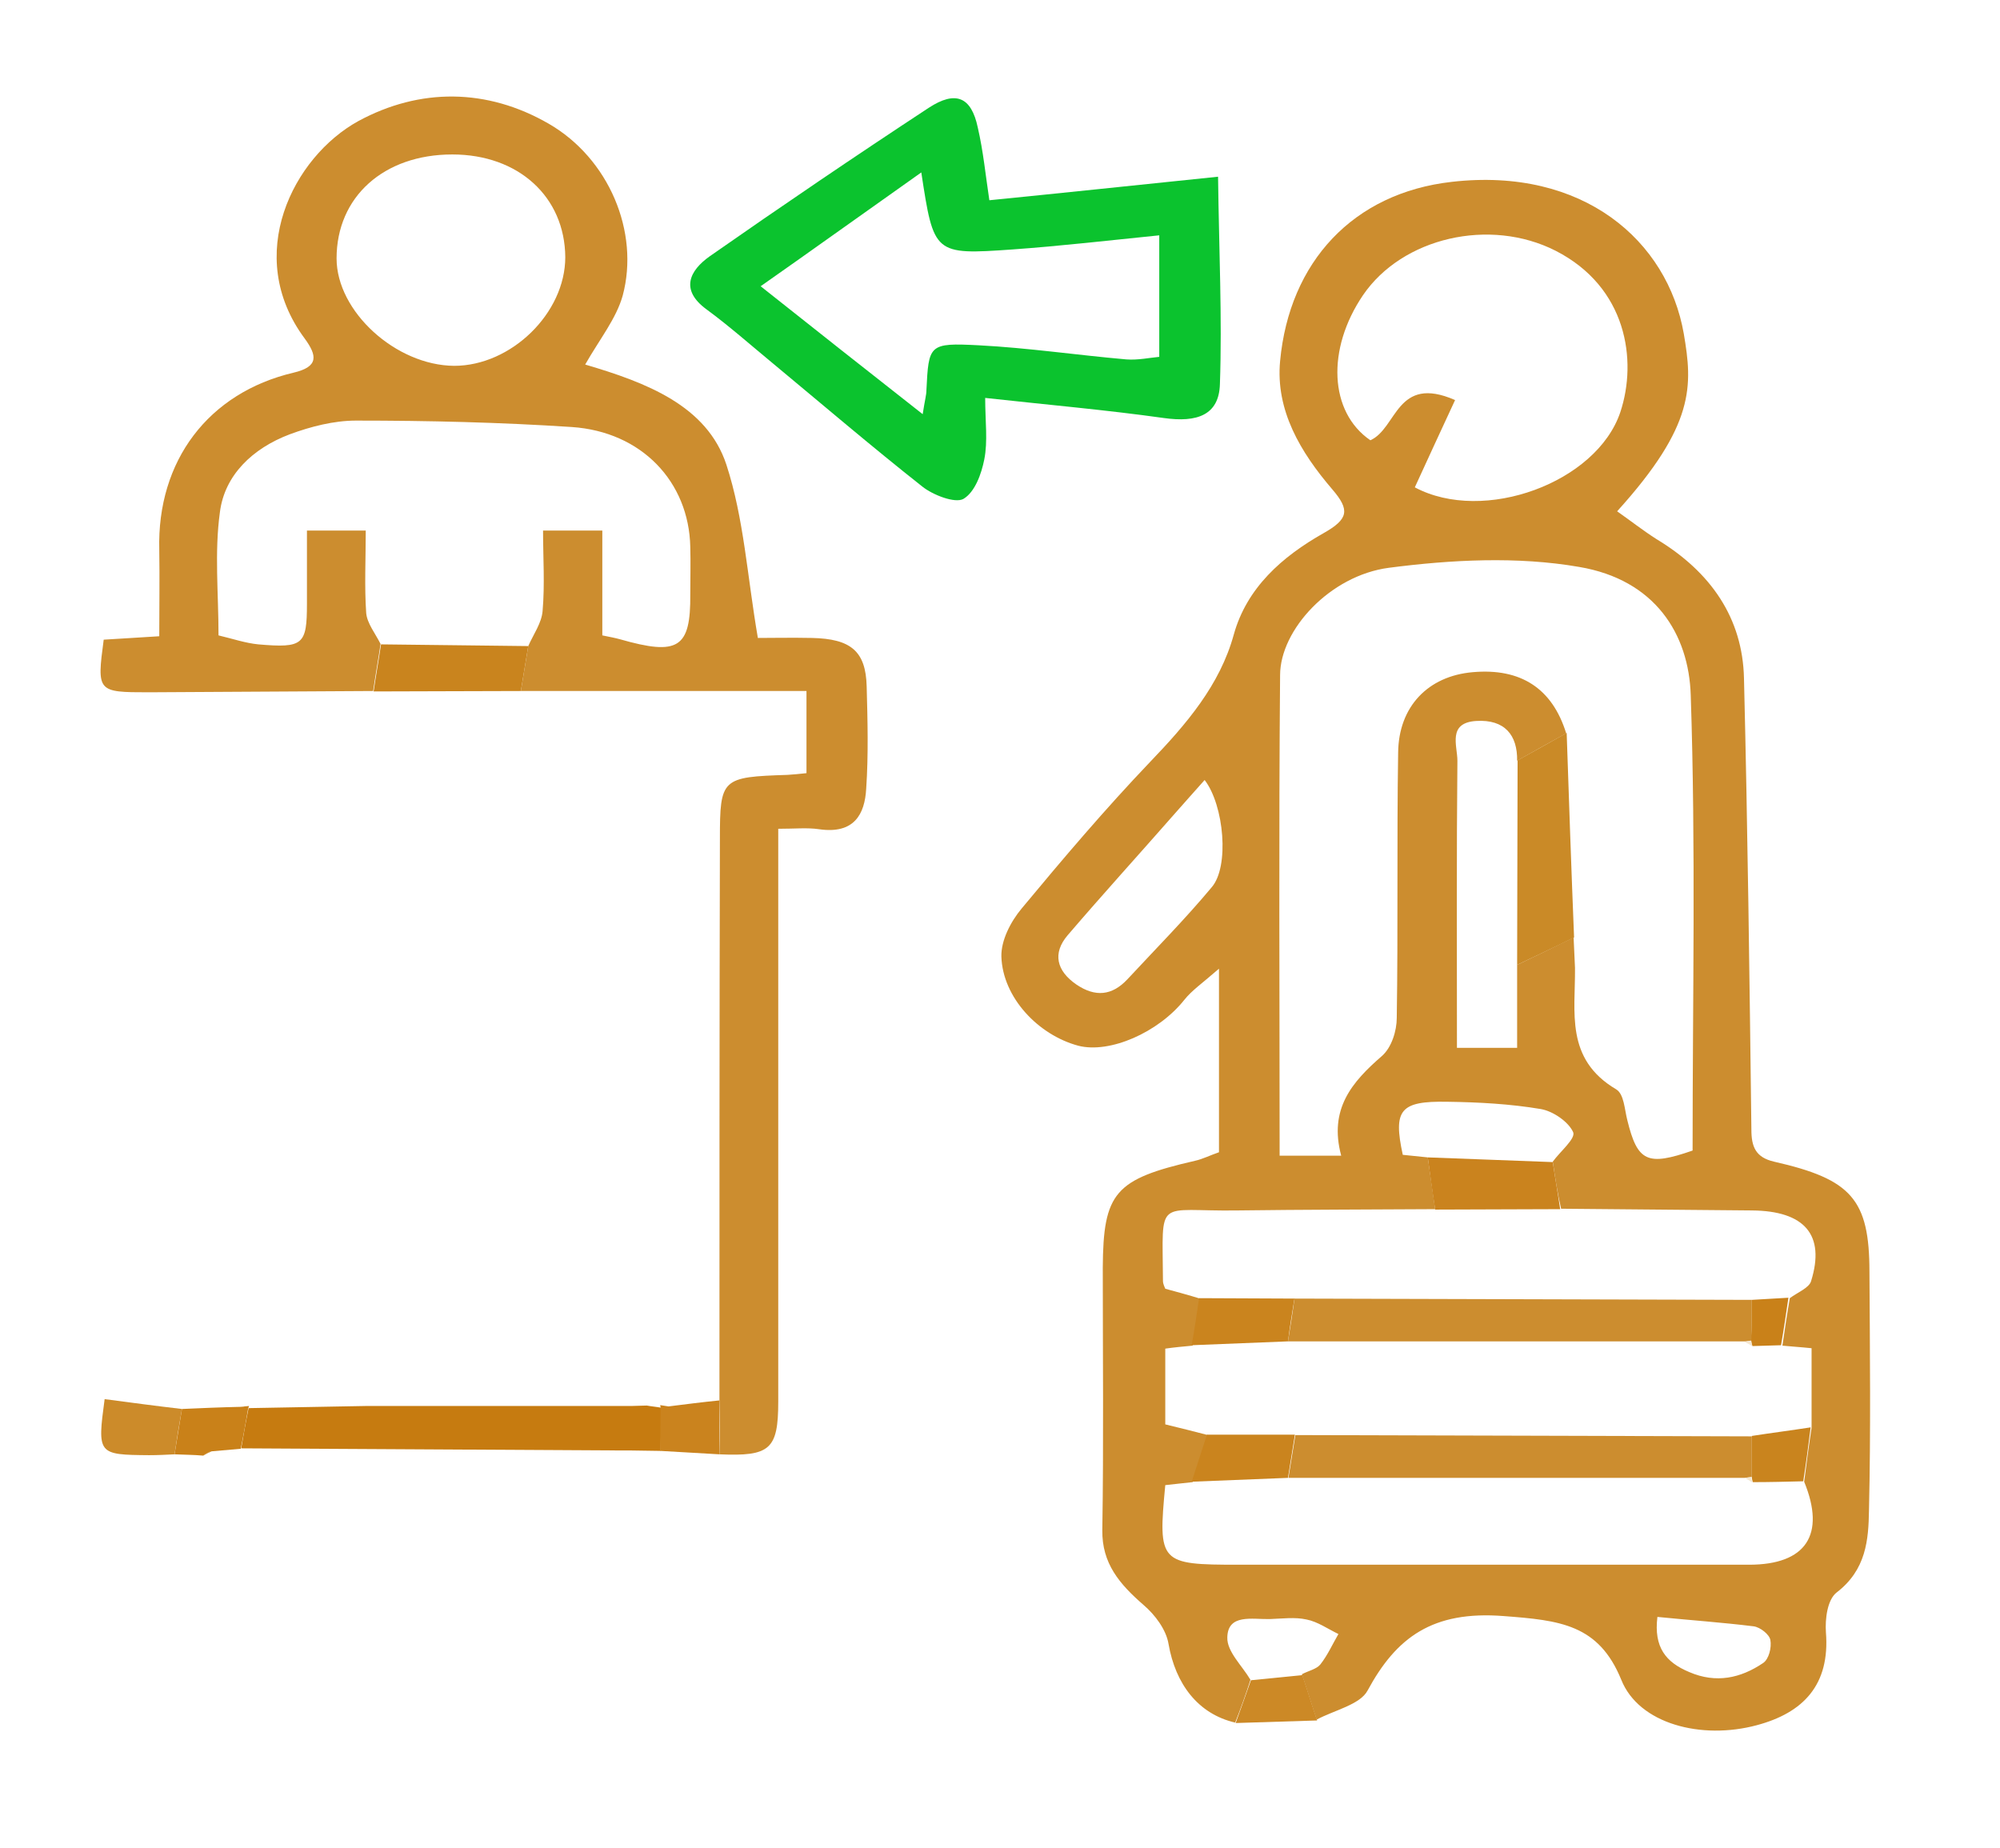 <svg width="343" height="317" viewBox="0 0 343 317" fill="none" xmlns="http://www.w3.org/2000/svg">
<path d="M211.834 295.426C205.482 293.959 201.592 288.822 200.401 281.924C200.004 279.503 198.098 276.935 196.113 275.247C191.985 271.651 188.967 268.129 189.047 262.405C189.285 247.436 189.126 232.466 189.126 217.424C189.206 204.509 191.191 202.234 204.927 199.079C206.276 198.785 207.547 198.125 209.055 197.611C209.055 187.852 209.055 178.019 209.055 166.131C206.197 168.626 204.371 169.874 203.1 171.488C198.654 177.065 190.317 180.734 184.918 179.34C178.09 177.505 171.976 171.121 171.738 164.077C171.659 161.288 173.326 158.06 175.232 155.785C182.298 147.273 189.523 138.761 197.225 130.689C203.497 124.158 209.214 117.481 211.596 108.822C213.819 100.823 219.853 95.467 226.999 91.431C231.287 89.009 231.525 87.468 228.508 83.946C223.029 77.562 218.742 70.371 219.536 61.932C221.124 44.908 232.081 33.094 248.992 31.186C271.542 28.618 285.992 41.313 288.771 57.236C290.28 66.115 290.756 72.866 277.338 87.689C279.64 89.303 281.784 90.991 284.086 92.458C293.455 98.108 298.855 106.033 299.093 116.307C299.728 142.136 300.045 167.892 300.363 193.722C300.363 196.657 301.078 198.492 304.254 199.226C317.513 202.234 320.61 205.683 320.61 218.157C320.689 231.806 320.848 245.381 320.53 259.03C320.451 264.093 320.054 269.23 314.972 273.119C313.384 274.366 312.987 277.668 313.146 279.943C313.861 288.969 309.256 293.738 301.316 295.866C291.788 298.435 281.069 295.646 278.052 288.088C274.162 278.549 267.492 277.888 257.885 277.155C245.658 276.201 239.465 280.824 234.542 289.923C233.272 292.344 228.825 293.298 225.808 294.913C224.935 292.344 224.141 289.703 223.267 287.134C224.379 286.547 225.808 286.254 226.443 285.447C227.714 283.832 228.508 281.998 229.54 280.237C227.714 279.356 225.967 278.109 224.061 277.742C222.077 277.301 219.933 277.595 217.789 277.668C214.772 277.742 210.564 276.714 210.484 280.824C210.405 283.245 213.025 285.667 214.454 288.088C213.66 290.583 212.787 293.005 211.834 295.426ZM266.301 199.226C267.572 197.464 270.271 195.263 269.795 194.162C269.001 192.401 266.381 190.567 264.237 190.2C258.997 189.319 253.598 189.026 248.198 188.952C240.1 188.806 238.909 190.347 240.576 198.051C242.005 198.198 243.435 198.345 244.864 198.492C245.261 201.427 245.737 204.435 246.134 207.371C234.86 207.444 223.506 207.444 212.231 207.591C198.098 207.811 199.369 205.023 199.448 219.698C199.448 220.212 199.766 220.799 199.845 221.019C201.989 221.606 203.894 222.12 205.8 222.707C205.403 225.422 204.927 228.064 204.53 230.779C202.942 230.926 201.354 231.072 199.845 231.292C199.845 236.062 199.845 240.391 199.845 244.281C202.624 244.941 204.847 245.528 207.15 246.115C206.276 248.83 205.403 251.472 204.53 254.187C202.942 254.334 201.354 254.554 199.845 254.701C198.575 268.056 198.892 268.349 212.39 268.349C241.608 268.349 270.748 268.349 299.966 268.349C309.732 268.349 313.146 263.213 309.414 254.113C309.811 251.032 310.208 247.95 310.685 244.868C310.685 240.318 310.685 235.769 310.685 231.219C308.541 230.999 307.112 230.926 305.683 230.779C306.08 228.064 306.477 225.349 306.953 222.634C308.223 221.68 310.288 220.873 310.605 219.698C313.067 211.773 309.494 207.664 300.442 207.591C289.565 207.517 278.687 207.371 267.73 207.297C267.095 204.582 266.698 201.941 266.301 199.226ZM260.188 165.471C263.443 163.93 266.619 162.389 269.874 160.775C269.954 162.536 270.033 164.297 270.112 165.985C270.192 173.543 268.366 181.614 277.179 186.824C278.529 187.632 278.608 190.273 279.084 192.108C280.831 199.226 282.498 200.033 290.28 197.318C290.28 171.341 290.835 145.291 289.962 119.242C289.644 108.748 283.848 99.429 270.827 97.228C260.267 95.393 248.913 95.98 238.194 97.375C228.111 98.695 219.536 108.015 219.536 115.793C219.298 143.017 219.456 170.241 219.456 198.198C222.95 198.198 226.126 198.198 230.016 198.198C227.873 190.2 231.842 185.577 237.003 181.101C238.671 179.633 239.544 176.771 239.544 174.57C239.782 159.38 239.544 144.191 239.782 129.075C239.862 121.15 244.943 115.94 252.565 115.279C260.823 114.545 266.222 118.068 268.604 125.773C265.825 127.313 263.046 128.854 260.188 130.469C260.267 126.066 258.044 123.351 253.201 123.644C248.198 123.938 249.945 127.901 249.945 130.469C249.786 146.539 249.866 162.682 249.866 179.707C253.28 179.707 256.456 179.707 260.188 179.707C260.188 174.423 260.188 169.947 260.188 165.471ZM249.548 68.61C247.246 73.526 244.943 78.589 242.641 83.579C254.471 89.89 273.844 82.772 277.893 70.664C280.831 61.785 279.005 49.238 266.778 43C255.503 37.277 240.497 40.725 233.748 50.632C227.476 59.878 227.952 70.664 235.018 75.507C239.623 73.453 239.465 64.207 249.548 68.61ZM206.594 133.771C204.847 135.752 203.18 137.587 201.512 139.495C195.399 146.466 189.126 153.363 183.092 160.408C180.472 163.49 181.186 166.498 184.601 168.846C187.856 171.048 190.714 170.754 193.334 167.966C198.178 162.756 203.259 157.619 207.785 152.189C210.881 148.667 209.929 138.1 206.594 133.771ZM284.245 277.301C283.61 282.511 285.674 285.08 289.724 286.767C294.329 288.749 298.537 287.795 302.348 285.226C303.38 284.566 303.857 282.511 303.618 281.264C303.46 280.31 301.872 279.063 300.76 278.916C295.44 278.255 290.121 277.888 284.245 277.301Z" fill="#CC8D2F"/>
<path d="M123.385 240.172C123.385 208.031 123.385 175.891 123.464 143.824C123.464 133.478 123.782 133.257 135.056 132.891C136.089 132.817 137.041 132.744 138.312 132.597C138.312 128.121 138.312 123.865 138.312 118.508C121.956 118.508 105.6 118.508 89.323 118.508C89.72 115.94 90.197 113.372 90.594 110.803C91.467 108.822 92.896 106.841 93.055 104.786C93.452 100.237 93.134 95.614 93.134 90.991C96.945 90.991 99.804 90.991 103.297 90.991C103.297 97.228 103.297 103.172 103.297 108.969C104.726 109.262 105.52 109.409 106.314 109.629C116.319 112.491 118.462 111.17 118.383 101.924C118.383 99.209 118.462 96.494 118.383 93.779C118.145 82.626 110.046 74.04 98.057 73.233C85.75 72.426 73.444 72.132 61.057 72.132C57.246 72.132 53.276 73.159 49.703 74.48C43.272 76.902 38.508 81.525 37.714 87.835C36.762 94.733 37.476 101.778 37.476 108.969C39.938 109.556 42.081 110.29 44.304 110.51C52.006 111.17 52.641 110.583 52.641 103.539C52.641 99.356 52.641 95.173 52.641 90.991C56.452 90.991 59.311 90.991 62.725 90.991C62.725 95.907 62.487 100.603 62.804 105.153C62.963 106.914 64.392 108.675 65.266 110.436C64.868 113.151 64.392 115.793 63.995 118.508C51.133 118.581 38.349 118.655 25.487 118.728C16.674 118.728 16.595 118.655 17.785 109.703C20.564 109.556 23.502 109.336 27.313 109.116C27.313 104.199 27.393 99.283 27.313 94.293C26.916 79.03 35.729 67.362 50.339 63.914C54.706 62.886 54.388 60.978 52.244 58.043C41.684 43.808 50.259 26.93 61.454 20.766C72.014 15.043 83.527 15.116 94.087 21.207C104.409 27.151 109.728 39.772 106.791 50.705C105.679 54.668 102.821 58.19 100.359 62.52C110.84 65.601 121.241 69.564 124.576 79.69C127.593 88.936 128.149 98.842 129.975 109.409C132.278 109.409 135.771 109.336 139.265 109.409C145.934 109.556 148.475 111.684 148.634 117.701C148.792 123.571 148.951 129.368 148.554 135.239C148.316 139.641 146.49 143.09 140.456 142.21C138.471 141.916 136.327 142.136 133.469 142.136C133.469 144.631 133.469 146.686 133.469 148.741C133.469 179.266 133.469 209.866 133.469 240.392C133.469 248.61 132.039 249.784 123.385 249.417C123.464 246.335 123.464 243.253 123.385 240.172ZM77.572 26.49C65.821 26.49 57.723 33.755 57.723 44.321C57.723 53.42 67.886 62.666 77.89 62.74C87.656 62.74 96.945 53.714 96.945 44.101C96.866 33.755 88.926 26.49 77.572 26.49Z" fill="#CC8D2F"/>
<path d="M169.674 34.342C182.219 33.094 194.684 31.773 208.897 30.306C209.055 42.927 209.611 54.448 209.214 65.895C209.055 71.178 205.324 72.499 199.607 71.692C189.682 70.298 179.599 69.417 168.959 68.243C168.959 72.279 169.436 75.654 168.801 78.81C168.324 81.231 167.213 84.387 165.228 85.561C163.799 86.368 159.987 84.9 158.161 83.433C149.427 76.535 141.011 69.344 132.436 62.226C128.705 59.144 125.052 55.915 121.162 53.053C116.557 49.678 118.303 46.376 121.718 43.954C134.104 35.296 146.649 26.784 159.273 18.492C163.878 15.483 166.577 16.584 167.689 21.867C168.642 25.976 169.039 30.159 169.674 34.342ZM158.002 29.572C148.236 36.47 139.661 42.634 130.451 49.091C140.058 56.722 148.713 63.547 158.241 71.031C158.638 68.463 158.876 67.729 158.876 66.996C159.273 59.071 159.273 58.777 167.848 59.217C176.343 59.658 184.76 60.905 193.176 61.639C195.161 61.786 197.225 61.345 198.813 61.199C198.813 53.787 198.813 47.257 198.813 40.359C190.079 41.239 181.901 42.193 173.644 42.78C160.146 43.734 160.146 43.587 158.002 29.572Z" fill="#0BC32E"/>
<path d="M70.426 241.126C71.22 241.126 72.014 241.126 72.887 241.126C73.761 241.126 74.634 241.126 75.507 241.126C76.301 241.126 77.095 241.126 77.969 241.126C78.842 241.126 79.716 241.126 80.589 241.126C81.383 241.126 82.177 241.126 83.05 241.126C83.924 241.126 84.797 241.126 85.67 241.126C93.213 241.126 100.756 241.126 108.299 241.126C109.172 241.126 110.046 241.052 110.919 241.052C111.713 241.199 112.586 241.272 113.38 241.419C113.38 243.914 113.301 246.336 113.301 248.83C111.634 248.83 110.046 248.757 108.378 248.757C107.902 248.757 107.505 248.757 107.028 248.757C85.115 248.61 63.201 248.537 41.366 248.39C41.763 246.115 42.16 243.767 42.637 241.493C49.385 241.346 56.134 241.272 62.804 241.126C63.677 241.126 64.55 241.126 65.424 241.126C66.218 241.126 67.012 241.126 67.885 241.126C68.679 241.126 69.553 241.126 70.426 241.126Z" fill="#C67B10"/>
<path d="M90.593 110.803C90.196 113.372 89.72 115.94 89.323 118.508C80.907 118.508 72.49 118.582 64.074 118.582C64.471 115.866 64.948 113.225 65.345 110.51C73.761 110.583 82.177 110.73 90.593 110.803Z" fill="#C9841E"/>
<path d="M29.933 249.417C28.504 249.491 26.995 249.564 25.566 249.564C16.753 249.491 16.674 249.417 17.944 239.951C22.39 240.538 26.757 241.125 31.203 241.639C30.727 244.281 30.33 246.849 29.933 249.417Z" fill="#CC8B2A"/>
<path d="M223.347 287.281C224.221 289.85 225.015 292.491 225.888 295.059C221.204 295.206 216.599 295.353 211.914 295.5C212.787 293.078 213.661 290.657 214.534 288.162C217.472 287.868 220.41 287.575 223.347 287.281Z" fill="#CC8926"/>
<path d="M113.222 248.83C113.222 246.335 113.301 243.914 113.301 241.419L113.222 240.979C113.698 241.052 114.174 241.125 114.651 241.199C117.589 240.832 120.447 240.465 123.385 240.171C123.385 243.253 123.385 246.335 123.385 249.417C120.05 249.197 116.636 249.05 113.222 248.83Z" fill="#CA831E"/>
<path d="M29.934 249.417C30.331 246.849 30.807 244.207 31.204 241.639C34.539 241.492 37.873 241.346 41.288 241.272C41.764 241.199 42.24 241.199 42.717 241.125L42.558 241.566C42.161 243.841 41.764 246.189 41.288 248.463C39.62 248.61 37.953 248.757 36.285 248.904C35.809 249.124 35.333 249.344 34.856 249.638C33.189 249.491 31.522 249.491 29.934 249.417Z" fill="#C98119"/>
<path d="M34.776 249.564C35.253 249.344 35.729 249.124 36.206 248.831C35.809 249.124 35.332 249.344 34.776 249.564Z" fill="#F1E6C6"/>
<path d="M42.637 241.125C42.161 241.199 41.684 241.199 41.208 241.272C41.684 241.199 42.161 241.125 42.637 241.125Z" fill="#E8D8C6"/>
<path d="M260.188 165.471C260.188 153.804 260.268 142.136 260.268 130.396C263.047 128.855 265.826 127.314 268.684 125.699C269.081 137.367 269.478 149.034 269.954 160.775C266.699 162.389 263.444 163.93 260.188 165.471Z" fill="#CA8A27"/>
<path d="M244.864 198.492C252.01 198.785 259.156 199.005 266.302 199.299C266.699 202.014 267.175 204.656 267.572 207.371C260.426 207.371 253.28 207.444 246.135 207.444C245.658 204.435 245.261 201.427 244.864 198.492Z" fill="#CA831E"/>
<path d="M220.886 253.453C215.407 253.673 209.85 253.894 204.371 254.114C205.244 251.399 206.118 248.757 206.991 246.042C211.993 246.042 216.995 246.042 222.077 246.042C221.68 248.537 221.283 251.032 220.886 253.453Z" fill="#CA841E"/>
<path d="M205.641 222.634C211.12 222.634 216.598 222.707 221.997 222.707C221.601 225.129 221.204 227.624 220.886 230.045C215.407 230.265 209.85 230.485 204.371 230.706C204.847 228.064 205.244 225.349 205.641 222.634Z" fill="#CA841E"/>
<path d="M309.256 254.04C306.397 254.114 303.46 254.187 300.601 254.187C300.522 253.893 300.442 253.6 300.442 253.233C300.442 250.885 300.442 248.61 300.442 246.262C303.777 245.748 307.191 245.308 310.526 244.794C310.129 247.95 309.732 251.032 309.256 254.04Z" fill="#C9841E"/>
<path d="M300.443 222.927C302.507 222.781 304.651 222.707 306.715 222.561C306.318 225.276 305.921 227.991 305.445 230.706C303.778 230.779 302.19 230.779 300.522 230.852C300.443 230.559 300.364 230.265 300.284 229.899C300.443 227.624 300.443 225.276 300.443 222.927Z" fill="#C98119"/>
<path d="M300.443 222.927C300.443 225.275 300.443 227.55 300.363 229.898C299.966 229.972 299.569 230.045 299.172 230.045C273.05 230.045 247.008 230.045 220.886 230.045C221.283 227.623 221.68 225.129 221.997 222.707C248.199 222.78 274.321 222.854 300.443 222.927Z" fill="#CC8D2F"/>
<path d="M300.442 246.335C300.442 248.684 300.442 250.958 300.442 253.306C300.045 253.38 299.648 253.38 299.251 253.453C273.129 253.453 247.087 253.453 220.965 253.453C221.362 251.032 221.759 248.537 222.156 246.115C248.198 246.189 274.32 246.262 300.442 246.335Z" fill="#CC8D2F"/>
<path d="M299.173 230.118C299.57 230.045 299.967 229.972 300.364 229.972C300.364 230.265 300.443 230.632 300.602 230.926C300.126 230.632 299.649 230.339 299.173 230.118Z" fill="#F5E7D0"/>
<path d="M299.173 253.453C299.57 253.38 299.967 253.38 300.364 253.307C300.364 253.6 300.443 253.967 300.523 254.261C300.126 253.967 299.649 253.674 299.173 253.453Z" fill="#F5E8D1"/>
</svg>
